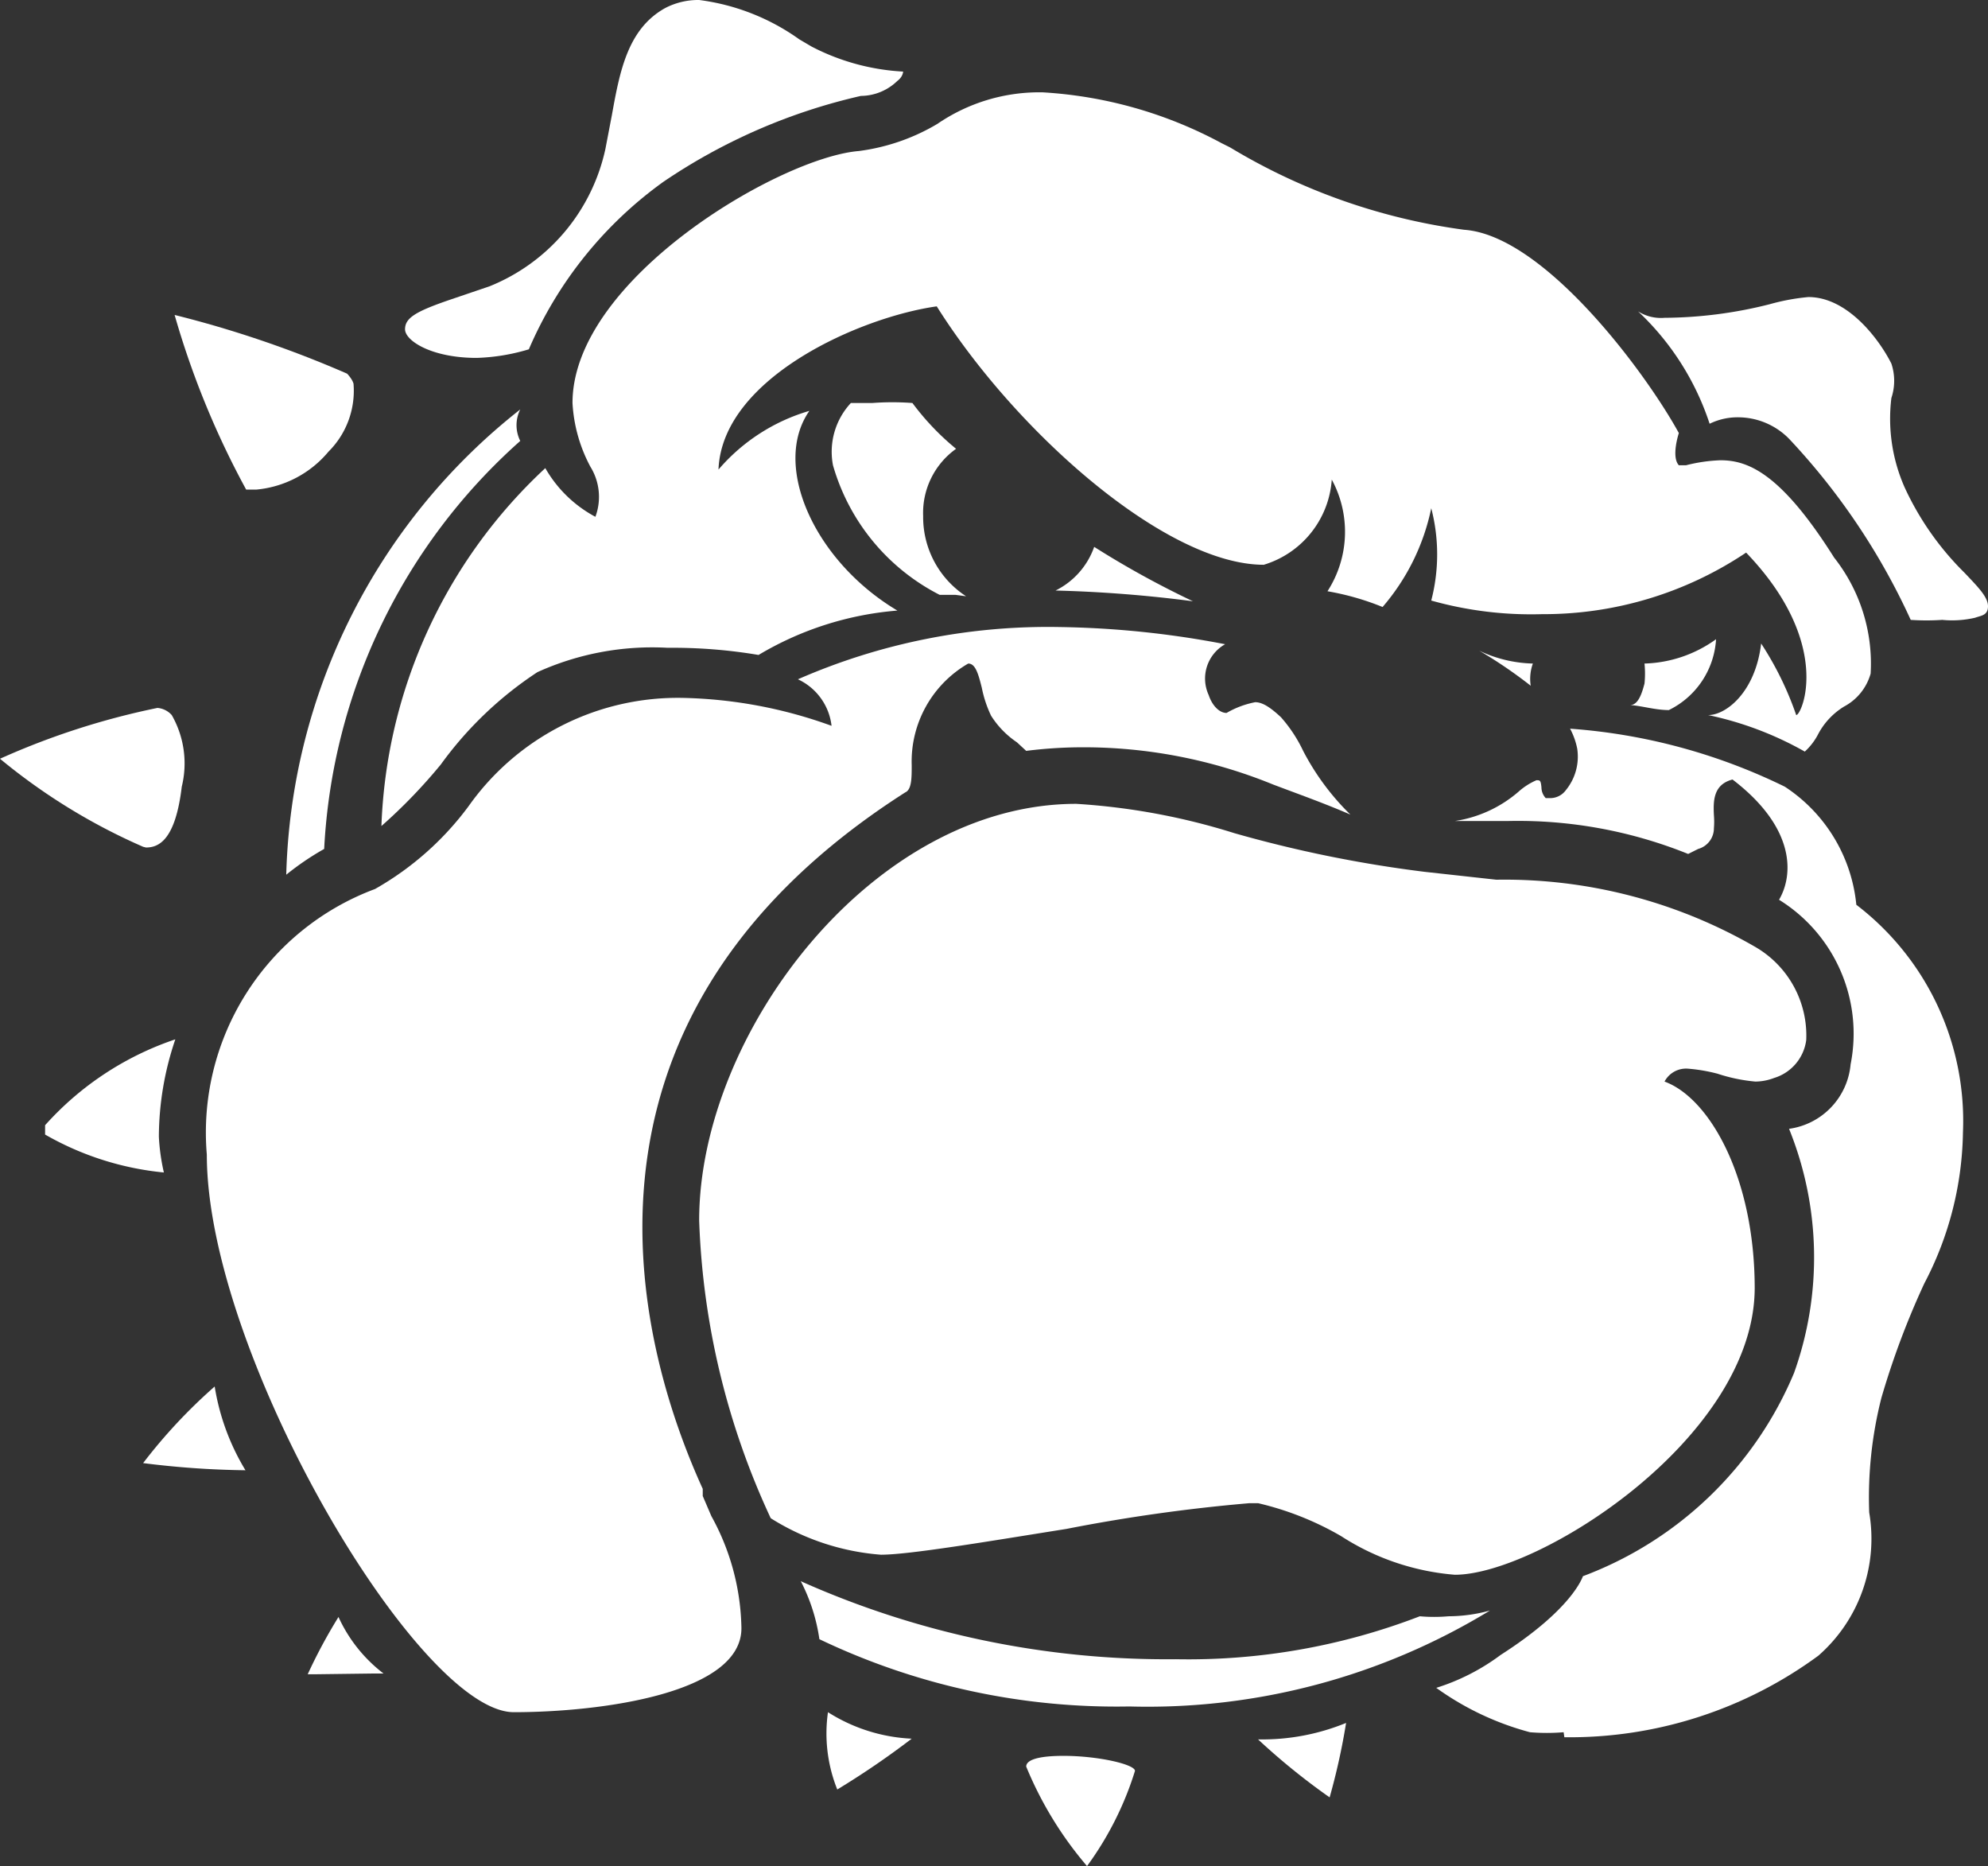 <svg xmlns="http://www.w3.org/2000/svg" width="27.78" height="26.07" viewBox="0 0 27.78 26.07">
  <rect x="0" y="0" width="27.78" height="26.07" fill="#333333" stroke="none"/>
  <title>watchdog-icon</title>
  <g>
    <path d="M20.33,22a3.43,3.43,0,0,1-1.59-.54A4.21,4.21,0,0,0,17.58,21h-.12a23.85,23.85,0,0,0-2.56.36c-1.07.17-2.19.36-2.59.36a3.37,3.37,0,0,1-1.54-.51,10.7,10.7,0,0,1-1-4.16c0-2.62,2.43-5.82,5.27-5.82a9.25,9.25,0,0,1,2.21.41,17.55,17.55,0,0,0,2.66.54l1,.11a7,7,0,0,1,3.62.94,1.43,1.43,0,0,1,.71,1.3.64.64,0,0,1-.45.53.75.75,0,0,1-.26.05A2.35,2.35,0,0,1,24,15a2.35,2.35,0,0,0-.41-.07.34.34,0,0,0-.33.18c.63.23,1.26,1.34,1.26,2.89C24.51,20.09,21.5,22,20.33,22Z" fill="#fff"/>
    <path d="M16.67,8.4a18.23,18.23,0,0,0-1.92-.15,1.08,1.08,0,0,0,.54-.61A12.91,12.91,0,0,0,16.67,8.4Z" fill="#fff"/>
    <path d="M13.35,8.31l-.22,0A2.94,2.94,0,0,1,11.64,6.5a1,1,0,0,1,.25-.87h.3a3.78,3.78,0,0,1,.56,0,3.6,3.6,0,0,0,.61.64,1.1,1.1,0,0,0-.46.94,1.32,1.32,0,0,0,.6,1.12Z" fill="#fff"/>
    <path d="M21.39,9.58a6.48,6.48,0,0,0-.72-.49,1.84,1.84,0,0,0,.75.18A.63.63,0,0,0,21.39,9.58Z" fill="#fff"/>
    <path d="M23.32,9.92c-.19,0-.38-.06-.54-.07.12,0,.17-.19.2-.3a1.4,1.4,0,0,0,0-.28,1.79,1.79,0,0,0,1-.34A1.18,1.18,0,0,1,23.32,9.92Z" fill="#fff"/>
    <path d="M6.66,5c-.63,0-1-.24-1-.4s.15-.25.65-.42L6.84,4A2.68,2.68,0,0,0,8.46,2.08l.09-.47C8.66,1,8.77.4,9.3.11A1,1,0,0,1,9.77,0a3.08,3.08,0,0,1,1.4.55l.17.1A3.13,3.13,0,0,0,12.62,1s0,.07-.08.13a.74.74,0,0,1-.51.21A8.11,8.11,0,0,0,9.27,2.54,5.6,5.6,0,0,0,7.39,4.88,2.8,2.8,0,0,1,6.66,5Z" fill="#fff"/>
    <path d="M27.14,8.66a3.27,3.27,0,0,1-.44,0A9.36,9.36,0,0,0,25,6.13a1,1,0,0,0-.7-.3.89.89,0,0,0-.41.09,3.76,3.76,0,0,0-1-1.57.6.6,0,0,0,.37.09,6.11,6.11,0,0,0,1.47-.19,3,3,0,0,1,.54-.1h0c.56,0,1,.61,1.16.93a.76.76,0,0,1,0,.48,2.37,2.37,0,0,0,.19,1.26A4.06,4.06,0,0,0,27.45,8c.19.2.33.34.33.47s-.1.13-.18.16A1.42,1.42,0,0,1,27.14,8.66Z" fill="#fff"/>
    <path d="M5.33,11.54a7.17,7.17,0,0,1,2.29-5,1.76,1.76,0,0,0,.7.68.8.8,0,0,0-.07-.7A2.13,2.13,0,0,1,8,5.63c0-1.73,2.9-3.43,4-3.52a2.86,2.86,0,0,0,1.1-.38,2.52,2.52,0,0,1,1.47-.44A6,6,0,0,1,17.07,2l.12.06a8.52,8.52,0,0,0,3.27,1.15c1.12.08,2.54,2,3,2.84,0,0-.11.33,0,.45v0l.1,0a2.27,2.27,0,0,1,.48-.07c.38,0,.84.17,1.59,1.36a2.39,2.39,0,0,1,.51,1.62.75.75,0,0,1-.37.46,1,1,0,0,0-.36.38.87.87,0,0,1-.19.25,4.7,4.7,0,0,0-1.35-.51c.25,0,.66-.32.74-1a4.5,4.5,0,0,1,.49,1c.08,0,.52-1-.7-2.27a5.08,5.08,0,0,1-2.85.86A5.16,5.16,0,0,1,20,8.39h0A2.56,2.56,0,0,0,20,7.1a3.06,3.06,0,0,1-.68,1.38,3.71,3.71,0,0,0-.77-.22,1.53,1.53,0,0,0,.06-1.56,1.34,1.34,0,0,1-.95,1.19c-1.37,0-3.47-1.86-4.57-3.61-1.07.15-3,1-3.05,2.28a2.65,2.65,0,0,1,1.27-.82c-.53.76.07,2.1,1.23,2.79a4.48,4.48,0,0,0-1.94.62,7.2,7.2,0,0,0-1.27-.1,3.89,3.89,0,0,0-1.82.34,5.16,5.16,0,0,0-1.35,1.29A7.46,7.46,0,0,1,5.33,11.54Z" fill="#fff"/>
    <path d="M21.85,24.2a2.84,2.84,0,0,1-.47,0,4,4,0,0,1-1.31-.62h0a3,3,0,0,0,.9-.46c1-.64,1.14-1.08,1.15-1.1a5.16,5.16,0,0,0,2.95-2.84A4.79,4.79,0,0,0,25,15.77H25a1,1,0,0,0,.86-.9,2.2,2.2,0,0,0-1-2.3c.2-.34.24-1-.65-1.68-.27.07-.27.3-.26.5a1.09,1.09,0,0,1,0,.18.3.3,0,0,1-.22.29l-.14.07a6.36,6.36,0,0,0-2.53-.46l-.73,0a1.76,1.76,0,0,0,.89-.41.93.93,0,0,1,.25-.16c.05,0,.06,0,.07.1a.22.22,0,0,0,.06.15h.06a.27.27,0,0,0,.22-.11.74.74,0,0,0,.16-.58,1,1,0,0,0-.1-.28,8.14,8.14,0,0,1,3,.81,2.23,2.23,0,0,1,1,1.65,3.8,3.8,0,0,1,1.49,3.18,4.68,4.68,0,0,1-.54,2.11,11.34,11.34,0,0,0-.6,1.6,5.66,5.66,0,0,0-.17,1.6,2.17,2.17,0,0,1-.71,2,5.87,5.87,0,0,1-3.55,1.14Z" fill="#fff"/>
    <path d="M7.18,23.92c-1.33,0-4.29-5-4.29-7.79a3.63,3.63,0,0,1,2.35-3.71,4.2,4.2,0,0,0,1.31-1.16,3.58,3.58,0,0,1,3-1.51,6.46,6.46,0,0,1,2.07.39.82.82,0,0,0-.47-.65,8.71,8.71,0,0,1,3.66-.73A13.13,13.13,0,0,1,17.12,9a.55.55,0,0,0-.23.71c.05.15.15.25.25.25a1.27,1.27,0,0,1,.4-.15c.1,0,.21.07.36.21a2,2,0,0,1,.31.47,3.49,3.49,0,0,0,.66.89c-.37-.16-.71-.28-1.08-.42a7,7,0,0,0-2.7-.52,6.3,6.3,0,0,0-.75.05l-.13-.12a1.26,1.26,0,0,1-.36-.37,1.63,1.63,0,0,1-.13-.39c-.05-.2-.09-.34-.19-.34a1.58,1.58,0,0,0-.79,1.42c0,.18,0,.34-.09.38C7.53,14.34,9,19,9.82,20.8l0,.1.12.28a3.34,3.34,0,0,1,.42,1.54C10.4,23.66,8.38,23.92,7.18,23.92Z" fill="#fff"/>
    <path d="M4,12.22a8.55,8.55,0,0,1,3.27-6.5.49.49,0,0,0,0,.44,8.18,8.18,0,0,0-2.74,5.7A3.84,3.84,0,0,0,4,12.22Z" fill="#fff"/>
    <path d="M15.78,23.84a9.62,9.62,0,0,1-4.33-.94,2.55,2.55,0,0,0-.26-.81,12.54,12.54,0,0,0,5.24,1.09,9,9,0,0,0,3.41-.6,2.25,2.25,0,0,0,.4,0,2.22,2.22,0,0,0,.58-.08A9.19,9.19,0,0,1,15.78,23.84Z" fill="#fff"/>
    <path d="M18.58,25.11a9.34,9.34,0,0,1-1-.81,3.09,3.09,0,0,0,1.23-.23A9.16,9.16,0,0,1,18.58,25.11Z" fill="#fff"/>
    <path d="M11.7,25a2.1,2.1,0,0,1-.13-1.08,2.38,2.38,0,0,0,1.17.37A11.69,11.69,0,0,1,11.7,25Z" fill="#fff"/>
    <path d="M4.41,23.39H4.3a7.36,7.36,0,0,1,.43-.8,2.08,2.08,0,0,0,.63.79l-.17,0Z" fill="#fff"/>
    <path d="M3.43,20.54A12.42,12.42,0,0,1,2,20.44a7.43,7.43,0,0,1,1-1.07A3.24,3.24,0,0,0,3.43,20.54Z" fill="#fff"/>
    <path d="M15.19,26.07a5.14,5.14,0,0,1-.85-1.39c0-.1.19-.15.52-.15.49,0,1,.12,1,.21A4.5,4.5,0,0,1,15.19,26.07Z" fill="#fff"/>
    <path d="M3.58,6.84c-.09,0-.13,0-.14,0a12,12,0,0,1-1-2.44,15.25,15.25,0,0,1,2.41.82s.07.07.09.14a1.2,1.2,0,0,1-.35.95A1.49,1.49,0,0,1,3.58,6.84Z" fill="#fff"/>
    <path d="M2.29,16.38a4.13,4.13,0,0,1-1.66-.53s0-.07,0-.13a4.27,4.27,0,0,1,1.82-1.2,4.26,4.26,0,0,0-.23,1.36A2.85,2.85,0,0,0,2.29,16.38Z" fill="#fff"/>
    <path d="M2,11.83A8.41,8.41,0,0,1,0,10.6a10.51,10.51,0,0,1,2.2-.71.3.3,0,0,1,.2.1,1.36,1.36,0,0,1,.14,1c-.09.76-.33.85-.5.85Z" fill="#fff"/>
  </g>
</svg>
